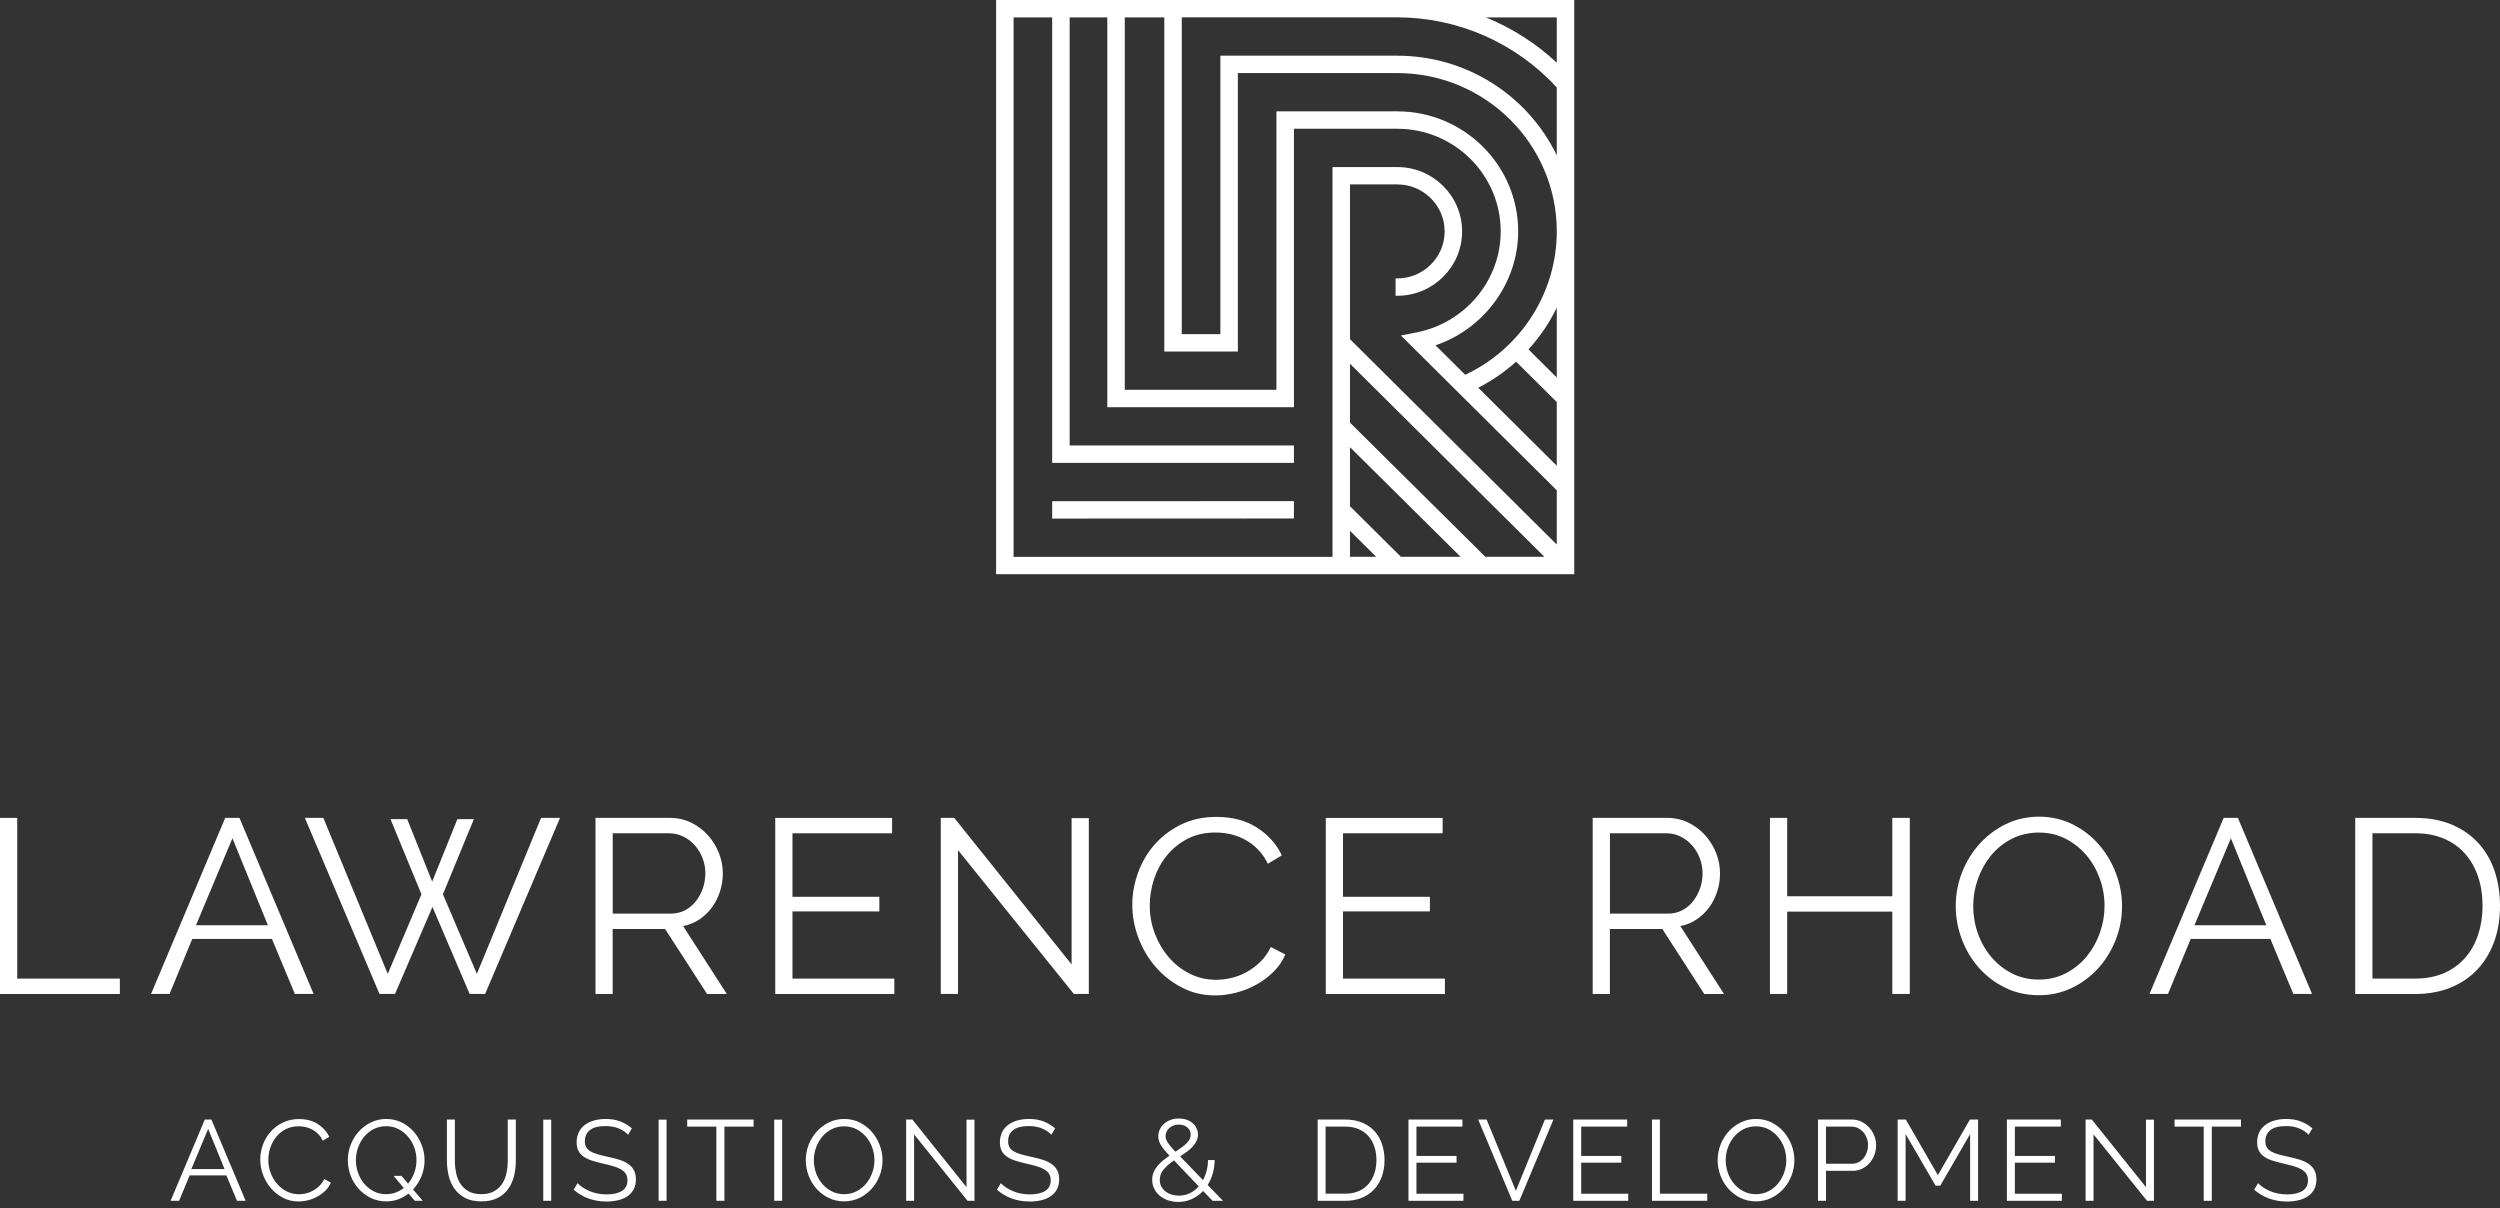 <svg xmlns="http://www.w3.org/2000/svg" width="120" height="58" viewBox="0 0 120 58" fill="none"><rect x="0" y="0" width="120" height="58" fill="#333333" stroke="none"/><path d="M8.189 57.638L9.831 53.738H10.147L11.79 57.638H11.375L10.866 56.419H9.102L8.598 57.638H8.189ZM9.992 54.188L9.185 56.116H10.778L9.992 54.188Z" fill="white"></path><path d="M12.492 55.66C12.492 55.426 12.533 55.193 12.616 54.96C12.699 54.728 12.82 54.52 12.979 54.336C13.138 54.154 13.332 54.004 13.565 53.888C13.798 53.773 14.061 53.715 14.356 53.715C14.706 53.715 15.005 53.794 15.252 53.952C15.499 54.11 15.683 54.315 15.805 54.567L15.496 54.754C15.433 54.626 15.358 54.517 15.269 54.429C15.181 54.342 15.085 54.27 14.982 54.215C14.878 54.161 14.771 54.121 14.66 54.097C14.549 54.073 14.441 54.061 14.334 54.061C14.098 54.061 13.889 54.109 13.709 54.204C13.528 54.299 13.376 54.423 13.252 54.577C13.129 54.731 13.036 54.904 12.973 55.096C12.909 55.289 12.879 55.483 12.879 55.681C12.879 55.897 12.917 56.104 12.992 56.302C13.068 56.5 13.171 56.675 13.302 56.827C13.433 56.979 13.588 57.1 13.766 57.19C13.945 57.279 14.14 57.324 14.35 57.324C14.461 57.324 14.574 57.311 14.69 57.283C14.806 57.255 14.918 57.211 15.028 57.151C15.137 57.091 15.237 57.016 15.329 56.926C15.421 56.837 15.498 56.728 15.562 56.599L15.883 56.764C15.82 56.911 15.731 57.04 15.618 57.151C15.503 57.263 15.376 57.357 15.236 57.434C15.096 57.511 14.947 57.57 14.79 57.61C14.633 57.65 14.48 57.67 14.328 57.67C14.06 57.67 13.812 57.612 13.587 57.495C13.362 57.377 13.168 57.225 13.006 57.036C12.844 56.847 12.717 56.633 12.627 56.393C12.537 56.153 12.492 55.909 12.492 55.66V55.66Z" fill="white"></path><path d="M19.61 57.292C19.459 57.409 19.294 57.501 19.115 57.567C18.936 57.633 18.743 57.666 18.537 57.666C18.264 57.666 18.015 57.609 17.787 57.495C17.561 57.382 17.366 57.234 17.203 57.05C17.041 56.867 16.916 56.657 16.827 56.419C16.739 56.18 16.695 55.937 16.695 55.688C16.695 55.439 16.742 55.179 16.835 54.941C16.929 54.703 17.059 54.492 17.225 54.309C17.391 54.127 17.587 53.981 17.811 53.872C18.036 53.764 18.28 53.71 18.541 53.71C18.803 53.71 19.064 53.767 19.291 53.883C19.517 53.998 19.711 54.149 19.872 54.336C20.033 54.523 20.157 54.735 20.245 54.971C20.334 55.207 20.378 55.448 20.378 55.693C20.378 55.96 20.329 56.215 20.232 56.456C20.134 56.698 19.998 56.91 19.825 57.093L20.29 57.637H19.908L19.61 57.291L19.61 57.292ZM18.537 57.32C18.703 57.32 18.856 57.293 18.996 57.24C19.136 57.187 19.265 57.115 19.383 57.023L18.89 56.441H19.272L19.588 56.815C19.717 56.66 19.816 56.486 19.886 56.289C19.957 56.093 19.992 55.893 19.992 55.688C19.992 55.483 19.956 55.272 19.884 55.075C19.811 54.879 19.711 54.706 19.582 54.557C19.453 54.407 19.3 54.286 19.123 54.194C18.946 54.102 18.751 54.057 18.537 54.057C18.323 54.057 18.115 54.103 17.934 54.197C17.754 54.29 17.6 54.413 17.475 54.567C17.35 54.721 17.253 54.896 17.185 55.093C17.116 55.289 17.083 55.488 17.083 55.688C17.083 55.901 17.118 56.105 17.188 56.301C17.259 56.497 17.358 56.671 17.487 56.823C17.616 56.976 17.769 57.097 17.946 57.186C18.123 57.276 18.32 57.321 18.538 57.321L18.537 57.32Z" fill="white"></path><path d="M23.101 57.32C23.348 57.32 23.554 57.273 23.718 57.18C23.882 57.087 24.013 56.964 24.11 56.812C24.208 56.659 24.276 56.486 24.315 56.293C24.354 56.099 24.373 55.903 24.373 55.705V53.739H24.76V55.705C24.76 55.969 24.73 56.219 24.671 56.455C24.613 56.692 24.517 56.9 24.386 57.079C24.256 57.258 24.085 57.401 23.875 57.507C23.665 57.614 23.408 57.666 23.106 57.666C22.804 57.666 22.531 57.611 22.32 57.499C22.11 57.387 21.941 57.24 21.812 57.056C21.683 56.874 21.591 56.665 21.535 56.43C21.48 56.195 21.452 55.954 21.452 55.705V53.739H21.833V55.705C21.833 55.91 21.853 56.11 21.894 56.304C21.934 56.498 22.004 56.67 22.101 56.82C22.199 56.97 22.328 57.091 22.491 57.183C22.653 57.274 22.856 57.32 23.099 57.32H23.101Z" fill="white"></path><path d="M26.077 57.638V53.743H26.458V57.638H26.077Z" fill="white"></path><path d="M30.148 54.469C30.037 54.344 29.889 54.244 29.703 54.167C29.517 54.09 29.307 54.051 29.075 54.051C28.725 54.051 28.47 54.117 28.311 54.247C28.153 54.377 28.073 54.553 28.073 54.777C28.073 54.895 28.094 54.99 28.137 55.066C28.18 55.141 28.247 55.205 28.337 55.261C28.427 55.316 28.541 55.364 28.68 55.403C28.818 55.444 28.981 55.484 29.169 55.524C29.38 55.568 29.568 55.617 29.733 55.669C29.899 55.722 30.041 55.79 30.159 55.873C30.277 55.955 30.367 56.056 30.43 56.175C30.492 56.294 30.523 56.441 30.523 56.617C30.523 56.794 30.488 56.952 30.418 57.084C30.348 57.216 30.25 57.326 30.125 57.414C29.999 57.502 29.85 57.567 29.676 57.609C29.503 57.651 29.315 57.673 29.113 57.673C28.496 57.673 27.971 57.484 27.536 57.106L27.723 56.793C27.867 56.944 28.061 57.071 28.304 57.175C28.548 57.279 28.819 57.331 29.117 57.331C29.43 57.331 29.675 57.276 29.853 57.164C30.03 57.052 30.118 56.883 30.118 56.656C30.118 56.535 30.093 56.434 30.044 56.351C29.994 56.269 29.919 56.197 29.82 56.137C29.721 56.077 29.596 56.024 29.446 55.98C29.297 55.936 29.124 55.892 28.929 55.849C28.723 55.801 28.542 55.752 28.387 55.7C28.232 55.649 28.102 55.584 27.997 55.507C27.892 55.43 27.814 55.338 27.759 55.23C27.706 55.121 27.679 54.989 27.679 54.831C27.679 54.652 27.713 54.491 27.781 54.35C27.85 54.209 27.945 54.092 28.069 53.998C28.192 53.905 28.339 53.834 28.512 53.784C28.684 53.735 28.873 53.71 29.078 53.71C29.336 53.71 29.568 53.749 29.773 53.828C29.978 53.907 30.163 54.018 30.329 54.161L30.146 54.468L30.148 54.469Z" fill="white"></path><path d="M31.614 57.638V53.743H31.995V57.638H31.614Z" fill="white"></path><path d="M36.172 54.078H34.772V57.638H34.385V54.078H32.986V53.738H36.172V54.078H36.172Z" fill="white"></path><path d="M37.162 57.638V53.743H37.544V57.638H37.162Z" fill="white"></path><path d="M40.52 57.666C40.246 57.666 39.997 57.61 39.77 57.498C39.544 57.386 39.349 57.238 39.186 57.053C39.024 56.868 38.899 56.657 38.81 56.419C38.722 56.18 38.678 55.937 38.678 55.688C38.678 55.439 38.724 55.179 38.818 54.941C38.912 54.703 39.042 54.492 39.208 54.309C39.374 54.127 39.57 53.981 39.794 53.872C40.019 53.764 40.263 53.71 40.524 53.71C40.786 53.71 41.047 53.767 41.274 53.883C41.5 53.998 41.694 54.149 41.855 54.336C42.016 54.523 42.14 54.735 42.228 54.971C42.317 55.207 42.361 55.448 42.361 55.693C42.361 55.953 42.314 56.202 42.22 56.44C42.126 56.678 41.997 56.888 41.833 57.069C41.669 57.25 41.474 57.395 41.25 57.503C41.025 57.611 40.781 57.665 40.52 57.665V57.666ZM39.065 55.688C39.065 55.901 39.1 56.105 39.169 56.301C39.24 56.497 39.339 56.671 39.468 56.823C39.597 56.976 39.75 57.097 39.927 57.186C40.104 57.276 40.301 57.321 40.519 57.321C40.736 57.321 40.941 57.273 41.121 57.178C41.302 57.083 41.455 56.959 41.581 56.805C41.706 56.651 41.803 56.477 41.871 56.283C41.94 56.089 41.973 55.892 41.973 55.69C41.973 55.478 41.937 55.273 41.865 55.077C41.793 54.881 41.693 54.708 41.563 54.559C41.434 54.409 41.281 54.289 41.104 54.198C40.928 54.109 40.732 54.064 40.518 54.064C40.304 54.064 40.096 54.111 39.915 54.204C39.735 54.297 39.581 54.42 39.456 54.575C39.331 54.729 39.234 54.903 39.166 55.097C39.097 55.291 39.064 55.489 39.064 55.69L39.065 55.688Z" fill="white"></path><path d="M43.877 54.452V57.638H43.495V53.738H43.794L46.393 56.985V53.743H46.775V57.638H46.443L43.877 54.452Z" fill="white"></path><path d="M50.465 54.469C50.354 54.344 50.206 54.244 50.019 54.167C49.833 54.09 49.624 54.051 49.391 54.051C49.041 54.051 48.787 54.117 48.628 54.247C48.469 54.377 48.39 54.553 48.39 54.777C48.39 54.895 48.411 54.99 48.454 55.066C48.496 55.141 48.563 55.205 48.653 55.261C48.743 55.316 48.858 55.364 48.996 55.403C49.134 55.444 49.297 55.484 49.486 55.524C49.696 55.568 49.884 55.617 50.05 55.669C50.216 55.722 50.357 55.79 50.476 55.873C50.594 55.955 50.684 56.056 50.746 56.175C50.809 56.294 50.84 56.441 50.84 56.617C50.84 56.794 50.805 56.952 50.734 57.084C50.664 57.216 50.567 57.326 50.441 57.414C50.316 57.502 50.166 57.567 49.993 57.609C49.82 57.651 49.631 57.673 49.429 57.673C48.813 57.673 48.288 57.484 47.853 57.106L48.041 56.793C48.184 56.944 48.378 57.071 48.622 57.175C48.865 57.279 49.136 57.331 49.435 57.331C49.748 57.331 49.993 57.276 50.17 57.164C50.347 57.052 50.435 56.883 50.435 56.656C50.435 56.535 50.41 56.434 50.36 56.351C50.31 56.269 50.236 56.197 50.136 56.137C50.037 56.077 49.913 56.024 49.763 55.98C49.613 55.936 49.441 55.892 49.246 55.849C49.039 55.801 48.859 55.752 48.704 55.7C48.549 55.649 48.419 55.584 48.314 55.507C48.209 55.43 48.13 55.338 48.076 55.23C48.023 55.121 47.996 54.989 47.996 54.831C47.996 54.652 48.03 54.491 48.098 54.35C48.166 54.209 48.262 54.092 48.385 53.998C48.509 53.905 48.656 53.834 48.828 53.784C49 53.735 49.189 53.71 49.396 53.71C49.654 53.71 49.886 53.749 50.09 53.828C50.295 53.907 50.48 54.018 50.646 54.161L50.464 54.468L50.465 54.469Z" fill="white"></path><path d="M58.203 57.638L57.75 57.166C57.594 57.331 57.416 57.459 57.213 57.553C57.01 57.646 56.791 57.693 56.554 57.693C56.381 57.693 56.219 57.666 56.067 57.615C55.916 57.564 55.784 57.492 55.672 57.399C55.559 57.305 55.47 57.193 55.404 57.063C55.338 56.934 55.305 56.789 55.305 56.633C55.305 56.501 55.327 56.381 55.372 56.272C55.416 56.164 55.477 56.064 55.554 55.971C55.631 55.877 55.72 55.79 55.819 55.71C55.918 55.629 56.024 55.55 56.135 55.473C56.035 55.367 55.952 55.272 55.883 55.187C55.815 55.103 55.76 55.025 55.717 54.954C55.675 54.882 55.644 54.814 55.626 54.748C55.607 54.681 55.598 54.614 55.598 54.544C55.598 54.423 55.623 54.31 55.673 54.206C55.722 54.102 55.792 54.011 55.88 53.935C55.969 53.858 56.072 53.798 56.193 53.754C56.312 53.71 56.442 53.688 56.582 53.688C56.711 53.688 56.831 53.706 56.942 53.742C57.053 53.779 57.15 53.831 57.233 53.899C57.316 53.967 57.382 54.049 57.429 54.144C57.477 54.239 57.502 54.343 57.502 54.457C57.502 54.571 57.478 54.675 57.432 54.771C57.386 54.866 57.324 54.955 57.247 55.04C57.17 55.124 57.079 55.204 56.976 55.279C56.874 55.354 56.763 55.43 56.645 55.506L57.745 56.649C57.819 56.51 57.877 56.358 57.919 56.195C57.962 56.032 57.983 55.861 57.983 55.682H58.304C58.301 55.91 58.27 56.124 58.213 56.324C58.156 56.526 58.074 56.711 57.967 56.879L58.703 57.637H58.205L58.203 57.638ZM56.594 57.391C56.782 57.391 56.957 57.351 57.116 57.272C57.277 57.193 57.418 57.085 57.539 56.945L56.35 55.698C56.155 55.833 55.992 55.976 55.863 56.124C55.734 56.272 55.669 56.445 55.669 56.642C55.669 56.763 55.696 56.87 55.75 56.964C55.803 57.057 55.873 57.136 55.96 57.201C56.046 57.265 56.145 57.313 56.256 57.343C56.367 57.374 56.478 57.39 56.593 57.39L56.594 57.391ZM55.947 54.534C55.947 54.578 55.953 54.622 55.966 54.666C55.979 54.71 56.003 54.76 56.038 54.817C56.073 54.874 56.121 54.94 56.182 55.015C56.242 55.091 56.322 55.179 56.422 55.282C56.529 55.208 56.628 55.14 56.718 55.075C56.809 55.012 56.886 54.947 56.951 54.883C57.016 54.818 57.066 54.753 57.101 54.685C57.136 54.617 57.153 54.545 57.153 54.468C57.153 54.325 57.1 54.208 56.993 54.117C56.885 54.025 56.749 53.98 56.583 53.98C56.491 53.98 56.406 53.994 56.329 54.024C56.251 54.053 56.184 54.093 56.127 54.145C56.07 54.196 56.026 54.255 55.994 54.32C55.962 54.386 55.947 54.457 55.947 54.534Z" fill="white"></path><path d="M63.248 57.638V53.738H64.576C64.889 53.738 65.164 53.789 65.4 53.892C65.637 53.995 65.832 54.134 65.989 54.309C66.146 54.485 66.264 54.691 66.34 54.928C66.418 55.164 66.457 55.416 66.457 55.683C66.457 55.979 66.412 56.248 66.324 56.487C66.236 56.728 66.11 56.933 65.948 57.103C65.785 57.273 65.588 57.405 65.356 57.499C65.124 57.593 64.864 57.639 64.576 57.639H63.248V57.638ZM66.069 55.682C66.069 55.447 66.035 55.232 65.969 55.036C65.903 54.84 65.806 54.67 65.679 54.528C65.552 54.386 65.396 54.275 65.212 54.196C65.028 54.117 64.816 54.077 64.576 54.077H63.629V57.297H64.576C64.819 57.297 65.034 57.255 65.22 57.173C65.406 57.09 65.562 56.977 65.687 56.832C65.812 56.688 65.907 56.517 65.972 56.322C66.037 56.126 66.069 55.912 66.069 55.682Z" fill="white"></path><path d="M70.245 57.297V57.638H67.606V53.738H70.195V54.078H67.989V55.485H69.914V55.809H67.989V57.298H70.246L70.245 57.297Z" fill="white"></path><path d="M71.357 53.738L72.762 57.16L74.156 53.738H74.565L72.928 57.638H72.59L70.953 53.738H71.357Z" fill="white"></path><path d="M78.154 57.297V57.638H75.516V53.738H78.105V54.078H75.898V55.485H77.823V55.809H75.898V57.298H78.155L78.154 57.297Z" fill="white"></path><path d="M79.294 57.638V53.738H79.675V57.297H81.949V57.638H79.294Z" fill="white"></path><path d="M84.289 57.666C84.016 57.666 83.767 57.61 83.539 57.498C83.313 57.386 83.118 57.238 82.956 57.053C82.793 56.868 82.668 56.657 82.579 56.419C82.491 56.18 82.447 55.937 82.447 55.688C82.447 55.439 82.494 55.179 82.588 54.941C82.681 54.703 82.811 54.492 82.977 54.309C83.143 54.127 83.339 53.981 83.564 53.872C83.788 53.764 84.032 53.71 84.293 53.71C84.555 53.71 84.816 53.767 85.043 53.883C85.27 53.998 85.464 54.149 85.624 54.336C85.785 54.523 85.909 54.735 85.998 54.971C86.086 55.207 86.13 55.448 86.13 55.693C86.13 55.953 86.083 56.202 85.99 56.44C85.896 56.678 85.767 56.888 85.603 57.069C85.438 57.25 85.243 57.395 85.019 57.503C84.794 57.611 84.551 57.665 84.289 57.665V57.666ZM82.834 55.688C82.834 55.901 82.869 56.105 82.939 56.301C83.009 56.497 83.108 56.671 83.237 56.823C83.366 56.976 83.519 57.097 83.696 57.186C83.873 57.276 84.071 57.321 84.288 57.321C84.505 57.321 84.71 57.273 84.891 57.178C85.071 57.083 85.225 56.959 85.35 56.805C85.475 56.651 85.572 56.477 85.64 56.283C85.709 56.089 85.742 55.892 85.742 55.69C85.742 55.478 85.706 55.273 85.634 55.077C85.562 54.881 85.462 54.708 85.333 54.559C85.204 54.409 85.05 54.289 84.874 54.198C84.697 54.109 84.501 54.064 84.287 54.064C84.073 54.064 83.865 54.111 83.685 54.204C83.504 54.297 83.351 54.42 83.225 54.575C83.1 54.729 83.004 54.903 82.935 55.097C82.866 55.291 82.833 55.489 82.833 55.69L82.834 55.688Z" fill="white"></path><path d="M87.265 57.638V53.738H88.892C89.061 53.738 89.217 53.774 89.359 53.845C89.501 53.917 89.623 54.01 89.727 54.126C89.83 54.241 89.91 54.372 89.968 54.518C90.025 54.665 90.054 54.813 90.054 54.963C90.054 55.125 90.026 55.28 89.973 55.428C89.92 55.576 89.843 55.707 89.744 55.82C89.645 55.934 89.526 56.025 89.388 56.095C89.25 56.165 89.096 56.2 88.926 56.2H87.648V57.639H87.267L87.265 57.638ZM87.647 55.858H88.903C89.017 55.858 89.121 55.833 89.215 55.783C89.308 55.734 89.389 55.668 89.456 55.585C89.522 55.503 89.574 55.408 89.611 55.299C89.648 55.191 89.666 55.079 89.666 54.962C89.666 54.844 89.644 54.726 89.602 54.618C89.559 54.511 89.502 54.416 89.43 54.335C89.358 54.255 89.273 54.192 89.176 54.145C89.078 54.1 88.976 54.077 88.869 54.077H87.647V55.857V55.858Z" fill="white"></path><path d="M94.566 57.638V54.435L93.133 56.912H92.907L91.469 54.435V57.638H91.087V53.738H91.48L93.018 56.408L94.555 53.738H94.948V57.638H94.566Z" fill="white"></path><path d="M98.969 57.297V57.638H96.33V53.738H98.919V54.078H96.713V55.485H98.638V55.809H96.713V57.298H98.97L98.969 57.297Z" fill="white"></path><path d="M100.49 54.452V57.638H100.109V53.738H100.407L103.007 56.985V53.743H103.389V57.638H103.057L100.49 54.452Z" fill="white"></path><path d="M107.565 54.078H106.166V57.638H105.779V54.078H104.379V53.738H107.566V54.078H107.565Z" fill="white"></path><path d="M110.812 54.469C110.701 54.344 110.553 54.244 110.367 54.167C110.181 54.09 109.972 54.051 109.739 54.051C109.389 54.051 109.134 54.117 108.976 54.247C108.817 54.377 108.737 54.553 108.737 54.777C108.737 54.895 108.758 54.99 108.802 55.066C108.844 55.141 108.911 55.205 109.001 55.261C109.091 55.316 109.206 55.364 109.344 55.403C109.482 55.444 109.645 55.484 109.834 55.524C110.044 55.568 110.231 55.617 110.397 55.669C110.563 55.722 110.705 55.79 110.823 55.873C110.941 55.955 111.032 56.056 111.094 56.175C111.156 56.294 111.188 56.441 111.188 56.617C111.188 56.794 111.152 56.952 111.082 57.084C111.012 57.216 110.914 57.326 110.789 57.414C110.663 57.502 110.514 57.567 110.341 57.609C110.167 57.651 109.979 57.673 109.777 57.673C109.161 57.673 108.636 57.484 108.201 57.106L108.388 56.793C108.532 56.944 108.726 57.071 108.969 57.175C109.213 57.279 109.484 57.331 109.782 57.331C110.095 57.331 110.341 57.276 110.517 57.164C110.694 57.052 110.783 56.883 110.783 56.656C110.783 56.535 110.757 56.434 110.708 56.351C110.658 56.269 110.583 56.197 110.484 56.137C110.385 56.077 110.26 56.024 110.11 55.98C109.961 55.936 109.788 55.892 109.594 55.849C109.387 55.801 109.207 55.752 109.051 55.7C108.896 55.649 108.766 55.584 108.662 55.507C108.557 55.43 108.478 55.338 108.424 55.23C108.37 55.121 108.343 54.989 108.343 54.831C108.343 54.652 108.377 54.491 108.445 54.35C108.514 54.209 108.609 54.092 108.733 53.998C108.857 53.905 109.004 53.834 109.176 53.784C109.347 53.735 109.537 53.71 109.743 53.71C110.001 53.71 110.233 53.749 110.438 53.828C110.643 53.907 110.828 54.018 110.994 54.161L110.811 54.468L110.812 54.469Z" fill="white"></path><path d="M0 47.71V39.259H0.827V46.973H5.753V47.711H0V47.71Z" fill="white"></path><path d="M7.25 47.71L10.81 39.259H11.493L15.053 47.71H14.154L13.052 45.068H9.229L8.138 47.71H7.251H7.25ZM11.157 40.235L9.407 44.413H12.859L11.157 40.235Z" fill="white"></path><path d="M18.743 39.319H19.546L20.744 42.318L21.955 39.319H22.746L21.26 42.925L22.89 46.746L25.97 39.259H26.881L23.286 47.71H22.543L20.758 43.532L18.96 47.71H18.216L14.633 39.259H15.52L18.612 46.746L20.23 42.925L18.744 39.319H18.743Z" fill="white"></path><path d="M28.583 47.71V39.259H32.166C32.533 39.259 32.873 39.337 33.185 39.491C33.496 39.646 33.764 39.849 33.987 40.099C34.211 40.349 34.384 40.633 34.509 40.95C34.633 41.267 34.695 41.589 34.695 41.914C34.695 42.239 34.649 42.519 34.557 42.801C34.465 43.082 34.335 43.337 34.167 43.563C33.999 43.788 33.8 43.979 33.568 44.134C33.336 44.289 33.076 44.394 32.789 44.45L34.886 47.711H33.939L31.925 44.592H29.408V47.711H28.581L28.583 47.71ZM29.41 43.854H32.202C32.449 43.854 32.676 43.8 32.88 43.693C33.084 43.586 33.257 43.442 33.401 43.259C33.544 43.076 33.656 42.87 33.737 42.64C33.816 42.41 33.857 42.168 33.857 41.914C33.857 41.66 33.811 41.416 33.719 41.182C33.627 40.948 33.503 40.744 33.347 40.569C33.191 40.395 33.007 40.256 32.796 40.153C32.584 40.05 32.362 39.998 32.131 39.998H29.41V43.854Z" fill="white"></path><path d="M42.928 46.972V47.711H37.212V39.26H42.82V39.998H38.038V43.046H42.209V43.748H38.038V46.973H42.928L42.928 46.972Z" fill="white"></path><path d="M45.985 40.807V47.71H45.157V39.259H45.804L51.437 46.293V39.271H52.264V47.71H51.545L45.985 40.807Z" fill="white"></path><path d="M54.35 43.425C54.35 42.917 54.44 42.412 54.62 41.908C54.799 41.404 55.061 40.953 55.405 40.557C55.748 40.16 56.172 39.836 56.675 39.586C57.178 39.336 57.749 39.211 58.389 39.211C59.148 39.211 59.795 39.382 60.33 39.722C60.865 40.064 61.265 40.508 61.529 41.056L60.858 41.461C60.722 41.183 60.559 40.949 60.366 40.758C60.174 40.568 59.967 40.413 59.743 40.294C59.519 40.175 59.287 40.09 59.047 40.038C58.807 39.986 58.572 39.961 58.34 39.961C57.829 39.961 57.378 40.064 56.986 40.27C56.595 40.476 56.265 40.746 55.997 41.079C55.729 41.412 55.528 41.788 55.392 42.203C55.256 42.62 55.188 43.043 55.188 43.471C55.188 43.94 55.27 44.388 55.434 44.816C55.597 45.244 55.821 45.623 56.105 45.953C56.388 46.283 56.724 46.544 57.111 46.739C57.498 46.933 57.921 47.03 58.376 47.03C58.616 47.03 58.862 47 59.113 46.94C59.365 46.88 59.609 46.785 59.844 46.654C60.08 46.524 60.298 46.361 60.497 46.166C60.697 45.972 60.864 45.736 61.001 45.458L61.696 45.816C61.56 46.133 61.369 46.413 61.12 46.655C60.873 46.897 60.597 47.102 60.293 47.268C59.989 47.435 59.668 47.562 59.329 47.649C58.989 47.736 58.656 47.78 58.328 47.78C57.745 47.78 57.21 47.653 56.723 47.399C56.236 47.145 55.816 46.814 55.464 46.405C55.112 45.997 54.839 45.533 54.643 45.013C54.447 44.493 54.35 43.964 54.35 43.424V43.425Z" fill="white"></path><path d="M69.355 46.972V47.711H63.638V39.26H69.247V39.998H64.465V43.046H68.635V43.748H64.465V46.973H69.354L69.355 46.972Z" fill="white"></path><path d="M76.449 47.71V39.259H80.033C80.4 39.259 80.74 39.337 81.051 39.491C81.362 39.646 81.63 39.849 81.854 40.099C82.078 40.349 82.251 40.633 82.376 40.95C82.499 41.267 82.561 41.589 82.561 41.914C82.561 42.239 82.515 42.519 82.423 42.801C82.331 43.082 82.201 43.337 82.034 43.563C81.866 43.788 81.666 43.979 81.435 44.134C81.203 44.289 80.943 44.394 80.655 44.45L82.753 47.711H81.805L79.792 44.592H77.275V47.711H76.448L76.449 47.71ZM77.277 43.854H80.069C80.316 43.854 80.542 43.8 80.746 43.693C80.95 43.586 81.124 43.442 81.268 43.259C81.411 43.076 81.523 42.87 81.603 42.64C81.683 42.41 81.723 42.168 81.723 41.914C81.723 41.66 81.677 41.416 81.585 41.182C81.493 40.948 81.37 40.744 81.213 40.569C81.058 40.395 80.873 40.256 80.662 40.153C80.45 40.05 80.228 39.998 79.998 39.998H77.277V43.854Z" fill="white"></path><path d="M91.67 39.259V47.71H90.831V43.758H85.785V47.71H84.958V39.259H85.785V43.021H90.831V39.259H91.67Z" fill="white"></path><path d="M97.866 47.77C97.274 47.77 96.734 47.649 96.242 47.407C95.75 47.165 95.329 46.843 94.977 46.443C94.625 46.042 94.354 45.584 94.162 45.069C93.97 44.553 93.875 44.026 93.875 43.486C93.875 42.945 93.977 42.383 94.181 41.867C94.385 41.35 94.666 40.894 95.026 40.498C95.386 40.101 95.809 39.785 96.296 39.551C96.783 39.318 97.311 39.2 97.878 39.2C98.446 39.2 99.01 39.326 99.502 39.576C99.994 39.826 100.413 40.153 100.761 40.557C101.108 40.962 101.378 41.42 101.57 41.932C101.761 42.444 101.858 42.966 101.858 43.497C101.858 44.061 101.756 44.6 101.552 45.116C101.348 45.632 101.068 46.086 100.713 46.479C100.357 46.871 99.936 47.185 99.448 47.42C98.961 47.653 98.433 47.771 97.866 47.771V47.77ZM94.714 43.485C94.714 43.945 94.79 44.388 94.941 44.812C95.093 45.236 95.308 45.613 95.588 45.942C95.868 46.272 96.2 46.533 96.583 46.728C96.966 46.922 97.394 47.019 97.866 47.019C98.338 47.019 98.781 46.916 99.172 46.71C99.564 46.504 99.895 46.234 100.167 45.901C100.439 45.568 100.648 45.191 100.796 44.77C100.944 44.35 101.018 43.921 101.018 43.485C101.018 43.025 100.94 42.582 100.784 42.158C100.628 41.733 100.411 41.358 100.131 41.033C99.851 40.708 99.519 40.448 99.136 40.254C98.752 40.059 98.329 39.963 97.866 39.963C97.403 39.963 96.951 40.064 96.559 40.266C96.168 40.469 95.836 40.737 95.564 41.07C95.293 41.403 95.083 41.781 94.936 42.201C94.788 42.622 94.714 43.05 94.714 43.486V43.485Z" fill="white"></path><path d="M103.176 47.71L106.736 39.259H107.419L110.978 47.71H110.08L108.977 45.068H105.154L104.064 47.71H103.177H103.176ZM107.083 40.235L105.333 44.413H108.784L107.082 40.235H107.083Z" fill="white"></path><path d="M113.051 47.71V39.259H115.927C116.606 39.259 117.2 39.37 117.712 39.593C118.223 39.815 118.648 40.116 118.988 40.498C119.328 40.878 119.582 41.325 119.75 41.837C119.917 42.349 120.001 42.894 120.001 43.474C120.001 44.116 119.906 44.698 119.714 45.217C119.521 45.737 119.25 46.181 118.899 46.551C118.547 46.92 118.12 47.206 117.617 47.408C117.114 47.611 116.551 47.712 115.927 47.712H113.051L113.051 47.71ZM119.162 43.473C119.162 42.965 119.09 42.499 118.947 42.075C118.803 41.65 118.593 41.283 118.318 40.973C118.043 40.664 117.705 40.424 117.305 40.253C116.905 40.083 116.446 39.997 115.927 39.997H113.877V46.972H115.927C116.453 46.972 116.919 46.882 117.323 46.704C117.726 46.526 118.064 46.279 118.336 45.965C118.608 45.652 118.813 45.283 118.953 44.859C119.093 44.434 119.163 43.972 119.163 43.472L119.162 43.473Z" fill="white"></path><path d="M50.504 24.059H50.587L62.108 24.054V24.887H62.025L50.504 24.892V24.059ZM75.564 0V27.562H47.813V0H75.564ZM64.799 25.478V26.728H66.058L64.799 25.478ZM64.799 21.464V24.299L67.245 26.728H70.11L64.799 21.465V21.464ZM64.799 17.459V20.287L71.298 26.728H74.132L64.799 17.459ZM72.774 17.361C72.226 17.854 71.614 18.274 70.955 18.61L74.725 22.356V19.299L72.774 17.361ZM50.504 22.216V0.834H48.652V26.729H63.961V8.019H67.071C68.786 8.019 70.181 9.405 70.181 11.108C70.181 12.811 68.786 14.197 67.071 14.197H66.988V13.364H67.071C68.323 13.364 69.343 12.351 69.343 11.108C69.343 9.864 68.323 8.852 67.071 8.852H64.799V16.28L74.725 26.139V23.535L67.245 16.105L68.013 15.952C70.343 15.486 72.034 13.45 72.034 11.109C72.034 8.391 69.808 6.18 67.072 6.18H62.109V19.544H53.151V0.834H51.344V21.383H62.109V22.217H50.505L50.504 22.216ZM55.886 16.871V0.834H53.989V18.71H61.269V5.345H67.071C70.27 5.345 72.873 7.93 72.873 11.108C72.873 13.556 71.249 15.784 68.905 16.575L70.329 17.989C73.002 16.74 74.726 14.046 74.726 11.109C74.726 6.918 71.293 3.508 67.072 3.508H59.417V16.872H55.887L55.886 16.871ZM58.578 16.037V2.673H67.071C70.347 2.673 73.31 4.537 74.725 7.454V4.199C72.766 2.06 69.978 0.833 67.071 0.833H56.725V16.037H58.578ZM73.367 16.771L74.725 18.12V14.769C74.372 15.496 73.916 16.168 73.367 16.77V16.771ZM74.725 3.009V0.834H71.318C72.582 1.348 73.726 2.079 74.725 3.009V3.009Z" fill="white"></path></svg>
